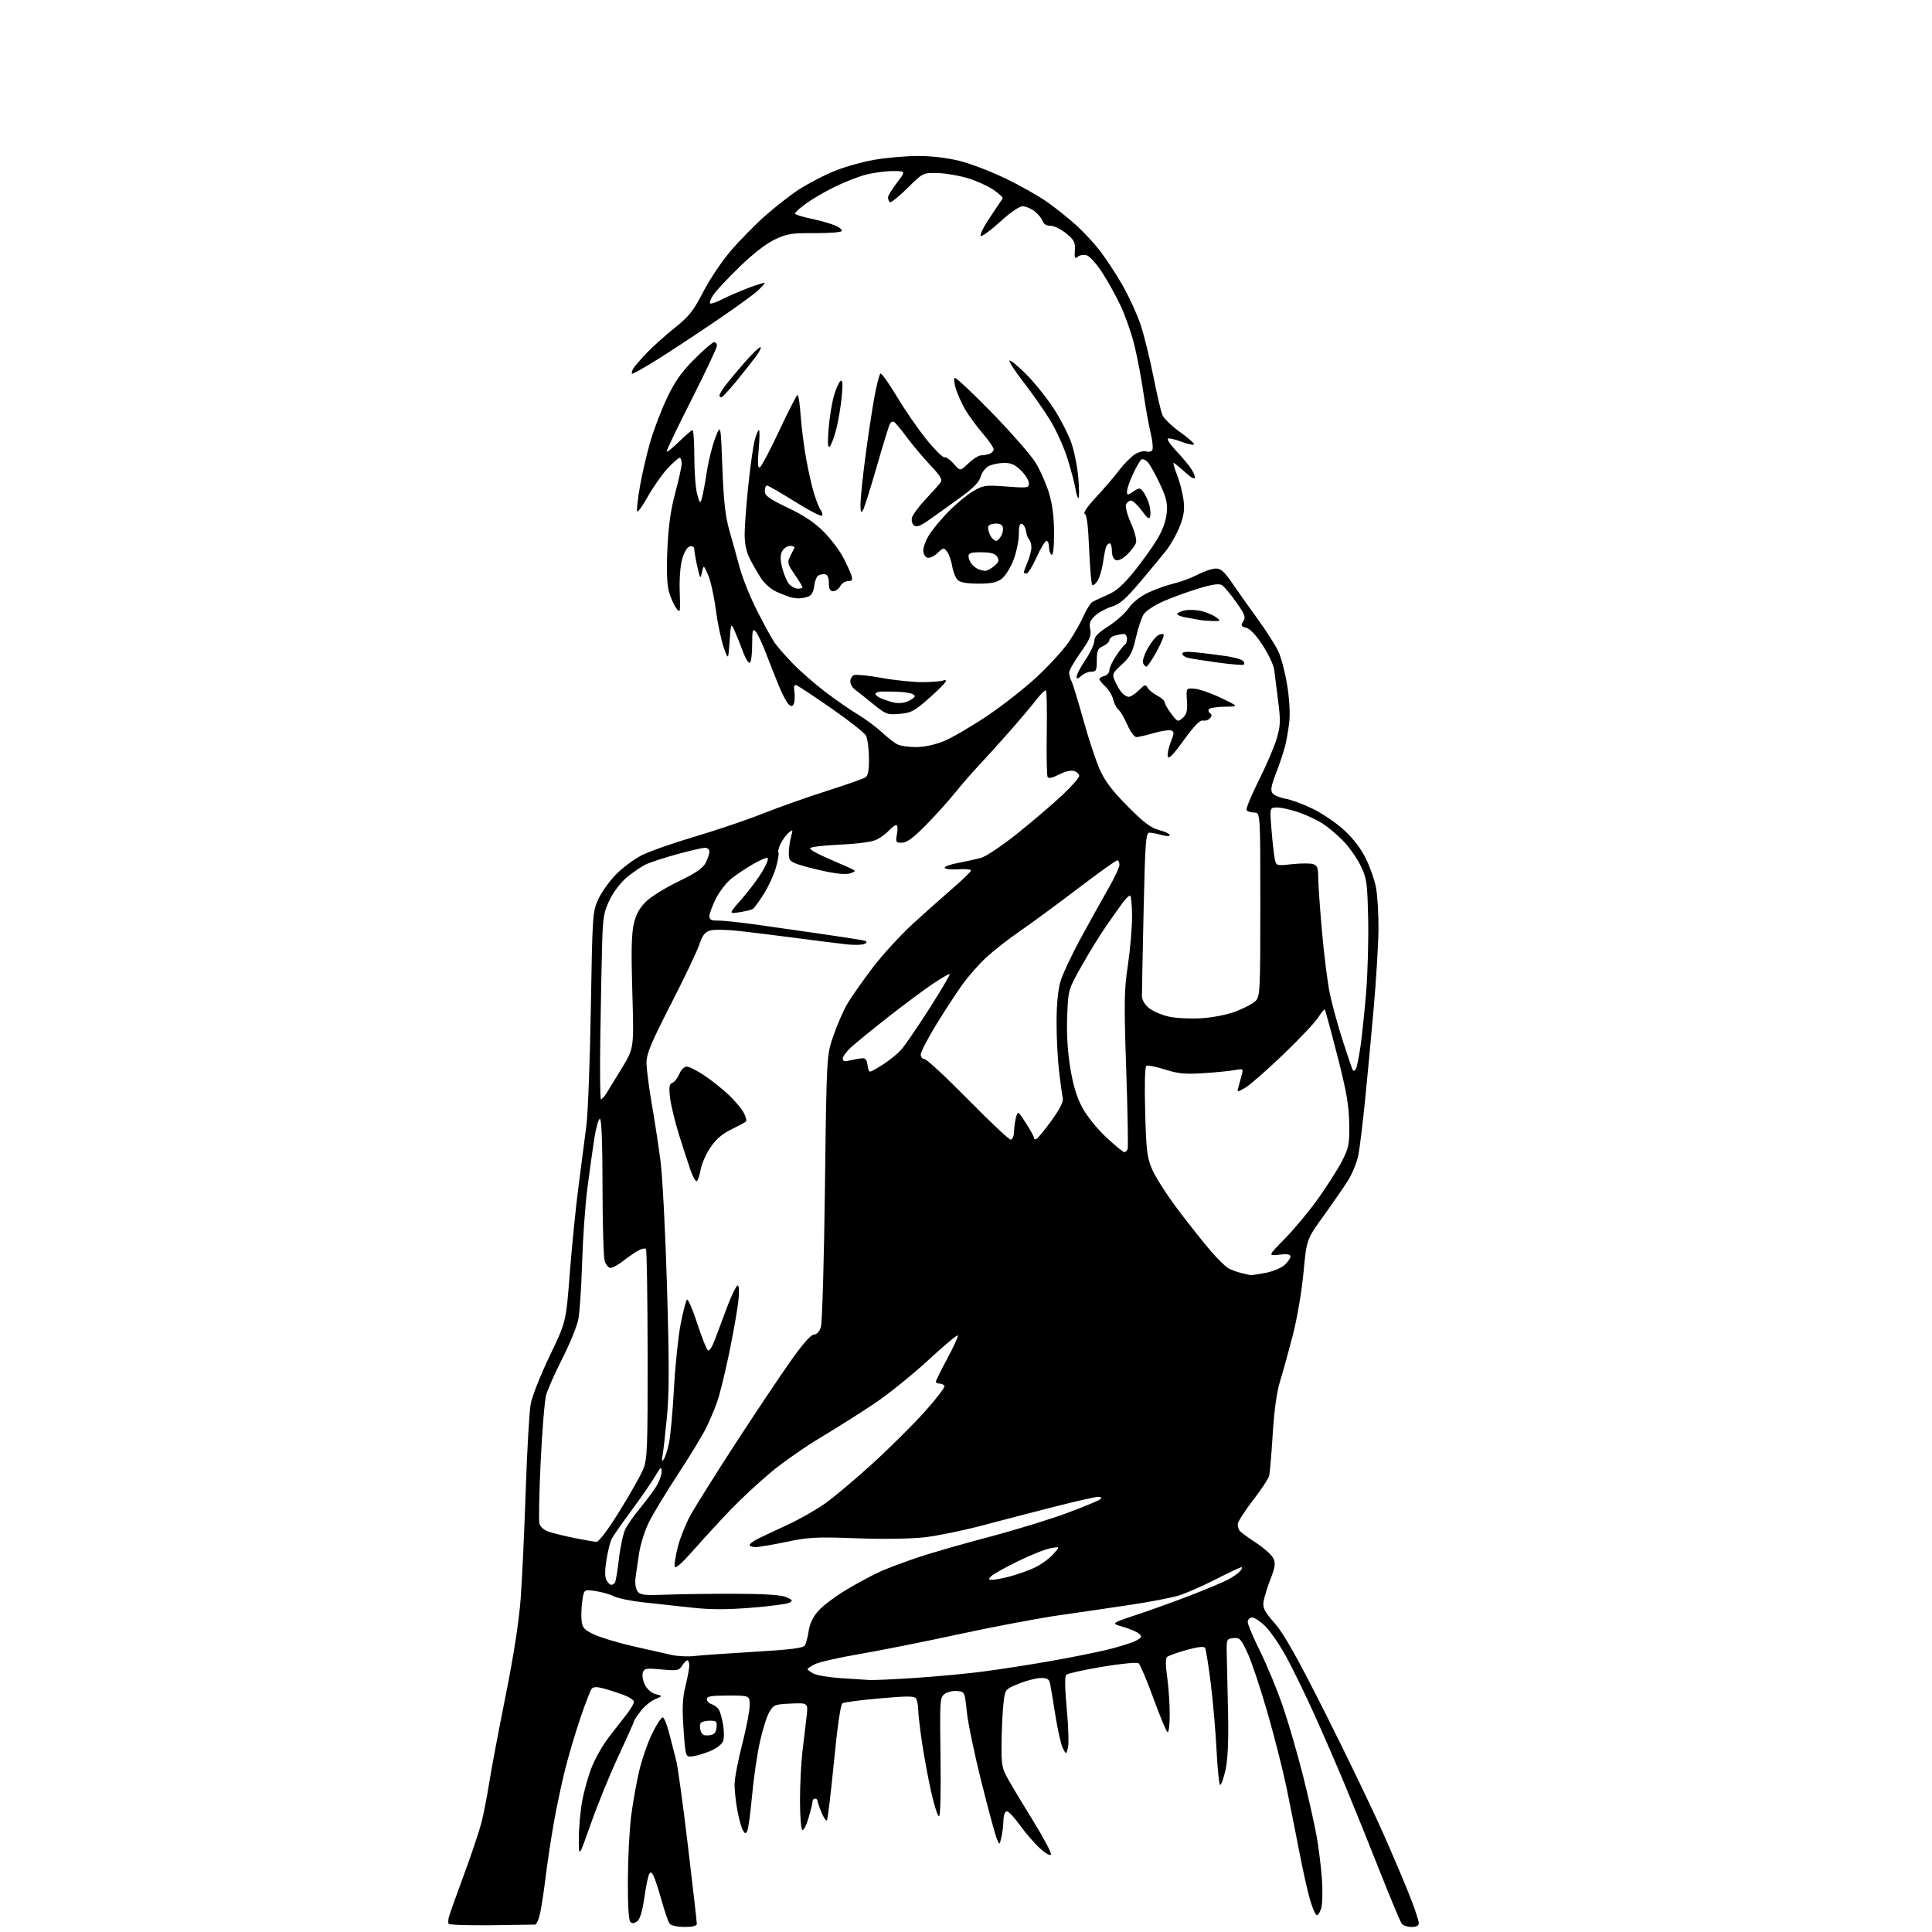 <?xml version="1.0" encoding="UTF-8" standalone="no"?>
<svg 
  version="1.1" 
  xmlns="http://www.w3.org/2000/svg" 
  xmlns:xlink="http://www.w3.org/1999/xlink" 
  xmlns:svg="http://www.w3.org/2000/svg"
  xmlns:rdf="http://www.w3.org/1999/02/22-rdf-syntax-ns#"
  xmlns:cc="http://creativecommons.org/ns#"
  xmlns:dc="http://purl.org/dc/elements/1.1/"
  viewBox="0 0 768 768"
  width="768"
  height="768"
>
<style>svg {background-color: white; }</style>"
<path stroke="none" fill="black" fill-rule="evenodd" d="M195.16,765.31C186.17,765.41 178.60,765.16 178.34,764.74C178.08,764.32 178.16,762.97 178.52,761.74C178.88,760.51 181.57,752.98 184.51,745.00C187.45,737.02 190.54,727.80 191.39,724.50C192.23,721.20 193.63,714.00 194.50,708.50C195.37,703.00 198.30,687.48 201.01,674.00C204.20,658.12 206.29,644.58 206.97,635.50C207.55,627.80 208.45,608.45 208.98,592.50C209.51,576.55 210.41,561.02 210.98,558.00C211.55,554.98 214.94,546.42 218.51,539.00C225.01,525.50 225.01,525.50 226.51,506.00C227.34,495.27 228.90,479.75 229.98,471.50C231.06,463.25 232.46,452.45 233.09,447.50C233.73,442.55 234.53,421.40 234.87,400.50C235.49,363.68 235.58,362.34 237.80,357.50C239.06,354.75 242.21,350.32 244.80,347.67C247.38,345.01 252.00,341.56 255.05,340.00C258.10,338.45 267.56,335.12 276.07,332.61C284.57,330.10 296.70,326.00 303.02,323.49C309.33,320.98 320.80,316.92 328.50,314.46C336.20,312.01 343.18,309.56 344.00,309.03C345.10,308.32 345.48,306.28 345.43,301.28C345.38,297.55 344.85,293.57 344.24,292.43C343.63,291.30 337.49,286.45 330.59,281.66C323.70,276.88 317.45,272.72 316.70,272.44C315.68,272.05 315.45,272.68 315.78,274.94C316.02,276.61 315.94,278.71 315.60,279.60C315.11,280.87 314.67,280.97 313.58,280.07C312.81,279.43 311.04,276.12 309.64,272.71C308.24,269.29 305.89,263.35 304.42,259.50C302.96,255.65 301.14,251.84 300.38,251.04C299.20,249.78 299.00,250.53 299.00,256.23C299.00,259.89 298.59,263.14 298.09,263.45C297.58,263.76 296.38,261.87 295.42,259.26C294.46,256.64 292.98,252.93 292.12,251.00C290.56,247.50 290.56,247.50 290.03,255.00C289.50,262.50 289.50,262.50 287.64,257.17C286.62,254.24 285.21,247.49 284.52,242.17C283.82,236.85 282.45,230.70 281.47,228.50C279.69,224.50 279.69,224.50 279.04,227.50C278.42,230.32 278.31,230.19 277.19,225.20C276.53,222.29 276.00,219.22 276.00,218.38C276.00,217.48 275.30,216.99 274.29,217.18C273.25,217.38 272.06,219.27 271.24,222.01C270.43,224.73 270.02,229.94 270.20,235.25C270.49,243.64 270.43,243.90 268.81,241.75C267.88,240.52 266.59,237.59 265.93,235.25C265.13,232.41 264.92,226.73 265.30,218.24C265.70,209.19 266.60,202.75 268.41,196.00C269.81,190.78 270.97,185.49 270.98,184.25C270.99,183.01 270.61,182.00 270.13,182.00C269.65,182.00 267.47,183.94 265.28,186.31C263.10,188.68 259.58,193.71 257.47,197.49C255.35,201.27 253.45,203.86 253.25,203.24C253.04,202.62 253.56,198.15 254.39,193.31C255.23,188.46 257.08,180.50 258.49,175.62C259.91,170.74 262.92,162.86 265.18,158.12C268.30,151.58 270.93,147.87 276.04,142.75C279.76,139.04 283.29,136.00 283.90,136.00C284.50,136.00 285.00,136.65 285.00,137.44C285.00,138.23 280.50,147.78 275.00,158.65C269.50,169.52 265.00,178.87 265.00,179.42C265.00,179.97 267.15,178.30 269.78,175.71C272.42,173.12 274.89,171.00 275.28,171.00C275.68,171.00 276.00,175.84 276.01,181.75C276.01,187.66 276.52,194.30 277.15,196.50C278.22,200.28 278.32,200.36 279.02,198.00C279.42,196.62 280.31,191.90 280.98,187.50C281.66,183.10 283.18,177.03 284.36,174.00C286.50,168.50 286.50,168.50 287.16,186.00C287.67,199.34 288.34,205.28 289.97,211.00C291.15,215.12 293.01,221.82 294.11,225.87C295.21,229.93 298.31,237.58 301.00,242.87C303.69,248.17 306.77,253.79 307.84,255.37C308.92,256.95 312.20,260.72 315.15,263.76C318.09,266.79 323.88,271.85 328.01,275.00C332.13,278.14 337.98,282.20 341.01,284.01C344.03,285.83 348.30,288.99 350.50,291.04C352.70,293.09 355.48,295.27 356.68,295.88C357.89,296.50 361.26,296.99 364.18,296.98C367.44,296.96 371.73,296.03 375.25,294.59C378.41,293.29 386.06,288.84 392.25,284.69C398.44,280.55 407.46,273.47 412.30,268.95C417.14,264.44 422.81,258.22 424.90,255.12C427.00,252.03 429.62,247.42 430.74,244.88C431.86,242.34 433.39,239.86 434.13,239.38C434.88,238.90 437.61,237.60 440.19,236.50C443.67,235.02 446.40,232.63 450.70,227.33C453.89,223.38 458.03,217.62 459.90,214.53C462.11,210.88 463.47,207.18 463.77,204.01C464.16,199.99 463.68,197.90 461.06,192.32C459.32,188.59 457.18,184.75 456.31,183.79C455.44,182.83 454.30,182.32 453.76,182.65C453.23,182.98 451.72,185.55 450.41,188.37C449.09,191.19 448.02,194.30 448.01,195.27C448.00,196.94 448.15,196.95 450.54,195.38C452.93,193.81 453.16,193.83 454.53,195.61C455.32,196.65 456.35,198.85 456.82,200.50C457.28,202.15 457.46,204.28 457.21,205.24C456.87,206.61 456.15,206.13 453.88,202.99C452.29,200.80 450.36,199.00 449.60,199.00C448.84,199.00 447.94,199.72 447.60,200.61C447.26,201.49 448.15,204.82 449.59,208.01C451.08,211.34 451.93,214.64 451.58,215.73C451.25,216.79 449.66,218.91 448.05,220.45C446.28,222.15 444.50,223.02 443.56,222.66C442.62,222.30 442.00,220.86 442.00,219.03C442.00,217.36 441.60,216.00 441.11,216.00C440.62,216.00 439.98,216.62 439.69,217.37C439.40,218.13 438.85,220.94 438.47,223.62C438.09,226.30 437.12,229.55 436.31,230.84C435.50,232.12 434.54,232.88 434.18,232.51C433.82,232.15 433.26,225.73 432.95,218.24C432.56,208.83 432.01,204.50 431.17,204.22C430.45,203.98 432.34,201.24 435.72,197.61C438.90,194.20 443.07,189.33 445.00,186.79C446.93,184.25 449.76,181.42 451.30,180.50C452.84,179.58 454.83,179.11 455.72,179.45C456.61,179.79 457.66,179.55 458.05,178.92C458.44,178.28 458.15,175.23 457.40,172.13C456.65,169.03 455.35,161.78 454.51,156.00C453.68,150.22 452.04,141.68 450.88,137.00C449.72,132.32 447.27,125.35 445.45,121.50C443.63,117.65 440.34,111.73 438.15,108.34C435.96,104.96 433.21,101.88 432.03,101.51C430.85,101.13 429.27,101.36 428.47,102.03C427.26,103.03 427.07,102.63 427.27,99.51C427.47,96.31 426.99,95.38 423.81,92.77C421.78,91.11 418.98,89.75 417.59,89.75C416.00,89.75 414.84,89.06 414.47,87.90C414.15,86.88 412.72,85.14 411.31,84.03C409.89,82.91 407.73,82.00 406.51,82.00C405.19,82.00 401.61,84.46 397.65,88.08C394.00,91.43 390.51,94.00 389.91,93.80C389.30,93.60 390.89,90.35 393.49,86.47C396.07,82.64 398.35,79.22 398.57,78.87C398.79,78.53 397.21,77.03 395.06,75.54C392.92,74.06 388.36,71.97 384.94,70.90C381.51,69.84 376.06,68.89 372.81,68.80C366.92,68.64 366.92,68.64 360.65,74.85C357.21,78.26 354.08,80.74 353.69,80.36C353.31,79.98 353.00,79.13 353.00,78.48C353.00,77.82 354.60,75.20 356.55,72.64C360.09,68.00 360.09,68.00 354.80,68.01C351.88,68.02 347.02,68.68 344.00,69.49C340.98,70.29 335.35,72.51 331.50,74.42C327.65,76.33 322.59,79.30 320.25,81.03C317.91,82.76 316.00,84.49 316.00,84.89C316.00,85.28 318.81,86.18 322.25,86.89C325.69,87.60 329.99,88.81 331.82,89.57C333.65,90.33 334.89,91.36 334.59,91.86C334.28,92.35 329.41,92.72 323.77,92.68C314.71,92.61 312.85,92.91 308.00,95.20C304.55,96.82 299.29,100.91 293.90,106.15C289.17,110.74 284.50,115.75 283.52,117.28C282.53,118.81 281.97,120.30 282.27,120.60C282.56,120.90 284.73,120.16 287.09,118.96C289.44,117.76 294.21,115.70 297.68,114.39C301.16,113.09 304.00,112.22 304.00,112.47C304.00,112.72 302.76,114.10 301.25,115.53C299.74,116.97 292.08,122.50 284.24,127.82C276.39,133.15 265.85,140.08 260.80,143.23C255.75,146.38 251.44,148.78 251.22,148.55C251.00,148.33 251.21,147.45 251.68,146.60C252.16,145.75 254.54,142.97 256.98,140.41C259.42,137.85 264.45,133.33 268.16,130.37C273.90,125.79 275.61,123.64 279.51,116.08C282.04,111.18 286.93,103.87 290.38,99.84C293.82,95.80 299.98,89.52 304.07,85.87C308.16,82.23 314.33,77.43 317.78,75.20C321.23,72.98 327.36,69.79 331.39,68.11C335.42,66.43 342.67,64.37 347.49,63.53C352.31,62.69 360.18,62.00 364.97,62.00C370.38,62.00 376.68,62.76 381.59,64.00C385.94,65.10 394.21,68.28 399.96,71.06C405.71,73.85 413.14,78.06 416.46,80.43C419.78,82.80 424.88,86.89 427.79,89.50C430.70,92.12 435.02,96.79 437.39,99.88C439.75,102.97 443.76,109.10 446.28,113.50C448.80,117.90 452.00,124.90 453.39,129.05C454.78,133.20 457.06,142.42 458.47,149.55C459.87,156.67 461.50,163.62 462.08,165.00C462.67,166.38 465.86,169.44 469.17,171.81C472.49,174.19 474.94,176.39 474.62,176.71C474.31,177.03 471.98,176.50 469.46,175.54C466.94,174.58 464.60,174.07 464.25,174.41C463.91,174.76 465.21,176.72 467.15,178.77C469.08,180.82 471.64,183.80 472.83,185.38C474.03,186.97 475.00,188.94 475.00,189.75C475.00,190.70 473.57,189.94 471.00,187.62C468.80,185.63 466.78,184.00 466.51,184.00C466.25,184.00 466.87,186.14 467.89,188.75C468.92,191.36 470.07,195.77 470.44,198.54C470.98,202.45 470.66,204.80 469.05,209.04C467.91,212.04 465.51,216.36 463.74,218.62C461.96,220.89 457.23,226.61 453.23,231.34C447.50,238.11 445.10,240.19 441.94,241.14C439.73,241.80 436.77,243.41 435.35,244.73C433.29,246.64 432.89,247.72 433.38,250.14C433.88,252.64 433.21,254.25 429.49,259.46C427.02,262.92 425.00,266.49 425.00,267.39C425.00,268.29 425.42,269.81 425.93,270.76C426.43,271.72 428.54,278.57 430.60,286.00C432.66,293.43 435.60,302.34 437.13,305.80C439.19,310.46 442.08,314.28 448.21,320.47C454.64,326.96 457.46,329.09 460.75,329.96C463.09,330.57 465.00,331.48 465.00,331.97C465.00,332.48 463.63,332.47 461.76,331.93C459.97,331.42 457.79,331.00 456.91,331.00C455.48,331.00 455.22,334.51 454.60,362.25C454.22,379.44 453.92,394.62 453.94,396.00C453.97,397.49 455.10,399.40 456.74,400.73C458.25,401.96 461.81,403.48 464.64,404.12C467.47,404.75 473.31,405.04 477.64,404.77C482.26,404.47 487.92,403.34 491.36,402.02C494.59,400.78 498.08,398.92 499.11,397.89C500.89,396.11 501.00,393.93 501.00,359.50C501.00,323.00 501.00,323.00 498.56,323.00C497.22,323.00 495.85,322.57 495.53,322.05C495.20,321.52 497.39,316.20 500.39,310.22C503.39,304.24 506.61,296.72 507.54,293.50C509.02,288.42 509.09,286.48 508.07,278.58C507.43,273.59 506.73,268.04 506.52,266.25C506.30,264.46 504.26,260.11 501.98,256.58C499.35,252.51 496.95,249.95 495.42,249.57C493.31,249.04 493.16,248.72 494.22,247.01C495.28,245.33 494.89,244.27 491.40,239.35C489.18,236.20 486.64,233.17 485.75,232.62C484.59,231.88 481.97,232.27 476.32,233.98C472.02,235.29 465.73,237.59 462.34,239.08C458.95,240.57 455.50,242.85 454.66,244.15C453.82,245.44 452.41,249.65 451.53,253.50C450.18,259.39 449.30,261.08 445.94,264.15C442.19,267.60 442.03,267.98 443.17,270.65C443.84,272.22 445.04,274.29 445.85,275.25C446.65,276.21 447.94,277.00 448.70,277.00C449.47,277.00 451.26,275.83 452.70,274.39C454.97,272.12 455.42,271.99 456.20,273.39C456.70,274.28 458.43,275.69 460.05,276.53C461.67,277.36 463.00,278.56 463.00,279.18C463.00,279.80 464.17,281.85 465.60,283.72C468.12,287.03 468.26,287.08 470.18,285.34C471.75,283.92 472.08,282.53 471.83,278.53C471.50,273.50 471.50,273.50 474.91,273.78C476.79,273.93 481.52,275.58 485.41,277.45C492.50,280.85 492.50,280.85 486.81,280.92C483.68,280.97 480.86,281.42 480.54,281.93C480.23,282.44 480.45,283.16 481.03,283.52C481.78,283.98 481.78,284.56 481.01,285.49C480.41,286.21 479.16,286.63 478.21,286.42C477.02,286.17 474.70,288.54 470.54,294.28C466.25,300.20 464.47,301.99 464.20,300.69C464.00,299.70 464.55,297.09 465.42,294.91C466.79,291.48 466.81,290.87 465.56,290.38C464.76,290.08 461.65,290.54 458.65,291.41C455.65,292.29 452.53,293.00 451.72,293.00C450.91,293.00 449.31,290.82 448.16,288.15C447.02,285.49 445.41,282.76 444.60,282.09C443.79,281.41 442.85,279.60 442.51,278.06C442.17,276.51 440.79,274.22 439.45,272.95C438.10,271.69 437.00,270.33 437.00,269.94C437.00,269.55 437.90,269.00 439.00,268.71C440.10,268.42 441.00,267.38 441.00,266.40C441.00,265.41 442.24,262.78 443.75,260.55C445.26,258.32 446.84,256.35 447.25,256.17C447.66,255.98 448.00,254.97 448.00,253.92C448.00,252.86 447.44,252.01 446.75,252.01C446.06,252.02 444.49,252.30 443.25,252.63C442.01,252.96 441.00,253.78 441.00,254.46C441.00,255.13 439.88,256.19 438.50,256.82C436.37,257.79 436.00,258.63 436.00,262.48C436.00,266.45 435.74,267.00 433.83,267.00C432.63,267.00 430.83,267.74 429.83,268.65C428.36,269.98 428.00,270.03 428.00,268.89C428.00,268.11 429.57,265.13 431.50,262.28C433.43,259.42 435.00,256.05 435.01,254.79C435.01,253.11 436.47,251.57 440.52,249.00C443.56,247.07 447.21,243.82 448.65,241.76C450.25,239.47 453.25,237.08 456.43,235.58C459.28,234.23 463.83,232.61 466.55,231.97C469.27,231.34 473.59,229.74 476.14,228.41C478.68,227.08 481.92,226.00 483.33,226.00C485.31,226.00 486.73,227.26 489.69,231.60C491.79,234.69 496.33,241.10 499.78,245.85C503.24,250.61 506.99,256.46 508.13,258.86C509.26,261.26 510.86,267.34 511.67,272.36C512.56,277.82 512.89,283.72 512.51,287.00C512.16,290.02 511.42,294.30 510.87,296.50C510.33,298.70 508.72,303.52 507.29,307.22C505.24,312.57 504.95,314.24 505.91,315.39C506.57,316.19 508.86,317.14 511.00,317.50C513.13,317.86 517.95,319.62 521.69,321.42C525.44,323.22 531.08,327.04 534.23,329.92C537.92,333.30 541.02,337.34 542.97,341.33C544.63,344.72 546.44,349.92 546.99,352.89C547.55,355.85 547.99,363.05 547.97,368.89C547.95,374.72 547.09,389.18 546.04,401.00C545.00,412.82 543.44,429.48 542.57,438.00C541.71,446.52 540.56,455.92 540.03,458.87C539.49,461.83 537.59,466.54 535.79,469.37C533.99,472.19 529.57,478.59 525.96,483.59C519.40,492.69 519.40,492.69 518.16,505.87C517.46,513.36 515.62,524.13 513.91,530.78C512.24,537.23 509.97,545.42 508.86,549.00C507.54,553.24 506.52,560.55 505.93,570.00C505.43,577.98 504.80,585.44 504.53,586.59C504.26,587.74 501.33,592.19 498.02,596.47C494.71,600.76 492.01,604.99 492.02,605.88C492.02,606.77 492.36,607.95 492.77,608.50C493.17,609.05 496.10,611.21 499.29,613.29C502.47,615.37 505.58,618.17 506.19,619.51C507.09,621.49 506.87,623.05 505.04,627.73C503.80,630.90 502.56,634.89 502.30,636.59C501.89,639.19 502.59,640.56 506.76,645.32C510.43,649.52 515.59,658.71 526.94,681.23C535.32,697.88 545.56,719.15 549.71,728.50C553.85,737.85 558.76,749.42 560.62,754.21C562.48,759.00 564.00,763.62 564.00,764.46C564.00,765.49 563.04,766.00 561.12,766.00C559.54,766.00 557.80,765.44 557.25,764.75C556.70,764.06 552.79,754.73 548.55,744.00C544.32,733.27 538.14,717.98 534.82,710.00C531.50,702.02 525.94,689.20 522.46,681.50C518.98,673.80 514.06,663.67 511.52,659.00C508.99,654.33 505.27,648.81 503.26,646.75C501.24,644.69 498.79,643.00 497.80,643.00C496.75,643.00 496.00,643.74 495.99,644.75C495.99,645.71 498.22,651.00 500.95,656.50C503.68,662.00 507.76,671.90 510.02,678.50C512.27,685.10 515.86,697.48 518.00,706.00C520.14,714.52 522.57,725.33 523.39,730.00C524.22,734.67 525.17,742.33 525.49,747.00C525.82,751.67 525.69,756.85 525.22,758.50C524.74,760.15 523.94,761.41 523.43,761.30C522.92,761.19 521.74,758.53 520.81,755.39C519.87,752.25 517.93,743.57 516.49,736.09C515.05,728.62 512.76,717.10 511.39,710.50C510.03,703.90 506.66,690.62 503.90,681.00C501.14,671.38 497.57,660.66 495.96,657.18C493.30,651.43 492.79,650.89 490.27,651.18C487.52,651.50 487.50,651.54 487.68,658.50C487.78,662.35 488.00,672.70 488.18,681.50C488.40,692.53 488.07,699.43 487.12,703.73C486.36,707.15 485.40,709.75 485.00,709.50C484.59,709.25 483.96,703.07 483.60,695.77C483.24,688.47 482.21,676.56 481.31,669.29C480.40,662.03 479.38,655.62 479.03,655.05C478.61,654.37 476.09,654.66 471.61,655.90C467.87,656.93 464.40,658.20 463.89,658.71C463.31,659.29 463.34,662.30 463.96,666.57C464.51,670.38 464.97,677.01 464.98,681.31C464.99,685.69 464.60,688.87 464.10,688.56C463.60,688.26 461.07,682.16 458.47,675.02C455.87,667.87 453.23,661.65 452.62,661.18C451.99,660.70 445.70,661.31 438.15,662.57C430.80,663.80 424.36,665.24 423.84,665.76C423.22,666.38 423.30,671.27 424.06,679.31C424.71,686.23 424.92,693.16 424.54,694.70C423.83,697.50 423.83,697.50 422.52,695.00C421.79,693.62 420.46,687.77 419.55,682.00C418.64,676.23 417.68,670.49 417.43,669.25C417.06,667.47 416.29,667.01 413.73,667.03C411.95,667.05 408.02,668.06 405.00,669.29C399.50,671.51 399.50,671.51 398.86,677.50C398.51,680.80 398.18,687.77 398.13,693.00C398.04,701.67 398.28,702.93 400.87,707.50C402.42,710.25 406.96,717.78 410.94,724.24C414.92,730.70 417.99,736.52 417.78,737.16C417.55,737.86 415.78,736.89 413.44,734.78C411.27,732.82 407.70,728.70 405.50,725.63C403.30,722.56 400.94,720.03 400.25,720.02C399.49,720.01 398.95,721.47 398.88,723.75C398.82,725.81 398.44,728.85 398.04,730.50C397.32,733.50 397.32,733.50 396.18,730.74C395.55,729.22 392.82,719.09 390.10,708.24C387.38,697.38 384.78,684.90 384.33,680.50C383.51,672.55 383.48,672.50 380.50,672.21C378.85,672.04 376.61,672.56 375.52,673.36C373.63,674.74 373.56,675.85 373.87,698.40C374.07,712.67 373.82,722.00 373.26,722.00C372.74,722.00 371.34,717.61 370.14,712.25C368.94,706.89 367.30,698.00 366.49,692.50C365.68,687.00 365.00,681.15 364.99,679.50C364.98,677.85 364.60,675.92 364.15,675.21C363.49,674.16 360.76,674.15 349.71,675.13C342.21,675.79 335.54,676.66 334.89,677.07C334.15,677.53 332.88,686.25 331.50,700.42C330.28,712.86 329.03,723.31 328.70,723.63C328.38,723.95 327.42,722.54 326.56,720.49C325.70,718.43 325.00,716.36 325.00,715.88C325.00,715.40 324.55,715.00 324.00,715.00C323.45,715.00 323.00,715.49 323.00,716.10C323.00,716.70 322.29,719.63 321.43,722.61C320.56,725.59 319.43,727.77 318.93,727.45C318.42,727.14 318.00,721.85 318.01,715.69C318.01,709.54 318.44,700.90 318.95,696.50C319.47,692.10 320.20,685.89 320.59,682.70C321.29,676.90 321.29,676.90 314.45,677.20C307.97,677.48 307.51,677.67 305.79,680.62C304.79,682.34 303.08,687.79 302.00,692.75C300.92,697.70 299.53,707.32 298.92,714.13C298.30,720.93 297.45,727.13 297.02,727.91C296.39,729.05 296.05,728.95 295.22,727.41C294.65,726.35 293.70,722.82 293.10,719.56C292.49,716.30 292.00,711.72 292.00,709.38C292.00,707.05 293.35,699.90 295.00,693.50C296.65,687.10 298.00,680.10 298.00,677.93C298.00,674.00 298.00,674.00 289.50,674.00C282.79,674.00 281.00,674.30 281.00,675.43C281.00,676.22 281.90,677.15 283.00,677.50C284.10,677.85 285.40,678.89 285.88,679.82C286.37,680.74 287.08,683.39 287.46,685.71C287.85,688.02 287.86,690.87 287.49,692.03C287.10,693.25 285.00,694.93 282.53,695.99C280.17,697.00 276.95,697.98 275.37,698.16C272.50,698.50 272.50,698.50 271.73,687.50C271.13,678.96 271.30,675.11 272.48,670.29C273.32,666.88 274.00,663.17 274.00,662.04C274.00,660.92 273.66,660.00 273.24,660.00C272.82,660.00 271.88,660.96 271.15,662.13C269.93,664.09 269.24,664.22 262.97,663.63C256.77,663.06 256.08,663.18 255.52,664.95C255.18,666.02 255.58,668.22 256.41,669.83C257.31,671.56 259.08,673.05 260.72,673.47C263.50,674.17 263.50,674.17 260.38,675.48C258.66,676.20 256.08,678.35 254.63,680.24C253.18,682.14 252.00,683.95 252.00,684.28C252.00,684.60 249.21,690.86 245.79,698.18C242.38,705.51 237.45,717.58 234.85,725.00C230.11,738.50 230.11,738.50 230.09,731.00C230.08,726.88 230.68,720.12 231.42,716.00C232.16,711.88 233.94,705.62 235.37,702.11C236.80,698.59 239.89,693.27 242.24,690.28C244.58,687.29 247.74,683.24 249.25,681.27C250.76,679.31 252.00,677.16 252.00,676.49C252.00,675.82 250.09,674.57 247.75,673.70C245.41,672.84 241.83,671.69 239.80,671.16C237.15,670.46 235.83,670.52 235.18,671.34C234.67,671.98 232.65,677.23 230.69,683.00C228.72,688.77 225.99,698.00 224.61,703.50C223.23,709.00 221.19,718.67 220.08,725.00C218.97,731.33 217.58,740.55 216.98,745.50C216.38,750.45 215.43,756.86 214.87,759.75C214.32,762.64 213.33,765.03 212.68,765.06C212.03,765.09 204.14,765.20 195.16,765.31zM272.12,766.00C269.43,766.00 266.79,765.44 266.23,764.75C265.67,764.06 264.22,759.90 263.00,755.50C261.78,751.10 260.32,746.64 259.77,745.59C258.95,744.05 258.61,743.95 258.01,745.09C257.60,745.87 256.74,750.10 256.11,754.50C255.35,759.79 254.40,762.92 253.29,763.75C252.11,764.64 251.29,764.69 250.55,763.95C249.90,763.29 249.53,756.97 249.59,747.20C249.63,738.56 250.21,727.23 250.88,722.00C251.54,716.77 252.98,708.67 254.08,704.00C255.18,699.33 257.52,692.58 259.29,689.00C261.05,685.42 262.94,682.59 263.48,682.69C264.02,682.80 265.18,685.73 266.07,689.19C266.96,692.66 268.20,697.52 268.84,700.00C269.47,702.48 271.56,717.77 273.49,734.00C275.42,750.23 277.00,764.06 277.00,764.75C277.00,765.58 275.36,766.00 272.12,766.00zM281.84,689.81C283.90,689.57 284.57,688.89 284.82,686.75C285.10,684.29 284.82,684.00 282.13,684.00C280.47,684.00 278.84,684.45 278.49,685.01C278.15,685.56 278.16,686.94 278.52,688.07C279.00,689.58 279.87,690.04 281.84,689.81zM345.67,667.83C347.41,667.92 355.74,667.54 364.17,666.97C372.60,666.41 384.68,665.27 391.00,664.44C397.32,663.61 409.02,661.80 417.00,660.41C424.98,659.02 435.32,656.95 440.00,655.82C444.68,654.69 449.79,653.10 451.37,652.29C453.80,651.05 454.03,650.61 452.87,649.49C452.12,648.76 449.26,647.52 446.53,646.73C441.57,645.31 441.57,645.31 451.53,642.00C457.01,640.19 466.57,636.74 472.78,634.36C478.98,631.97 485.76,629.14 487.84,628.08C489.93,627.02 492.22,625.44 492.94,624.57C493.66,623.71 493.90,623.00 493.47,623.00C493.04,623.00 488.37,625.20 483.10,627.89C477.82,630.59 471.16,633.48 468.31,634.32C465.45,635.17 457.12,636.77 449.81,637.87C442.49,638.98 429.75,640.85 421.50,642.02C413.25,643.19 395.25,646.58 381.50,649.56C367.75,652.54 349.82,656.12 341.66,657.51C333.49,658.90 325.51,660.72 323.91,661.55C322.31,662.37 321.00,663.25 321.00,663.49C321.00,663.73 322.01,664.51 323.25,665.21C324.49,665.92 329.32,666.76 334.00,667.08C338.68,667.40 343.93,667.73 345.67,667.83zM276.00,658.29C278.48,658.00 289.18,657.24 299.79,656.62C314.33,655.76 319.30,655.13 319.95,654.07C320.43,653.30 321.12,650.68 321.48,648.26C321.93,645.28 323.22,642.65 325.47,640.17C327.29,638.15 332.40,634.35 336.81,631.73C341.22,629.11 347.25,625.89 350.21,624.58C353.17,623.28 359.83,620.79 365.00,619.05C370.18,617.32 382.81,613.69 393.08,610.98C403.36,608.27 417.33,603.99 424.13,601.46C430.93,598.93 436.93,596.45 437.45,595.93C438.04,595.35 437.67,595.01 436.45,595.02C435.38,595.03 427.52,596.81 419.00,598.99C410.48,601.16 397.53,604.52 390.23,606.46C382.93,608.40 372.81,610.47 367.73,611.07C362.08,611.73 351.52,611.89 340.50,611.49C324.49,610.90 321.40,611.06 312.59,612.92C307.14,614.06 301.63,615.00 300.34,615.00C299.05,615.00 298.00,614.62 298.00,614.16C298.00,613.69 299.46,612.59 301.25,611.70C303.04,610.81 308.32,608.32 313.00,606.16C317.68,604.01 324.40,600.20 327.94,597.69C331.48,595.19 339.98,588.04 346.81,581.82C353.65,575.59 363.01,566.29 367.62,561.15C372.23,556.01 375.75,551.40 375.44,550.90C375.13,550.41 374.23,550.00 373.44,550.00C372.65,550.00 372.01,549.66 372.02,549.25C372.03,548.84 374.06,544.72 376.55,540.09C379.03,535.47 380.94,531.31 380.78,530.86C380.63,530.40 375.35,534.80 369.05,540.63C362.75,546.46 353.07,554.25 347.55,557.95C342.02,561.66 332.37,567.75 326.10,571.50C319.84,575.24 310.84,581.56 306.10,585.54C301.37,589.52 294.32,596.09 290.43,600.14C286.55,604.19 280.02,611.29 275.93,615.91C270.90,621.60 268.40,623.80 268.18,622.70C268.01,621.80 268.58,618.28 269.46,614.87C270.33,611.45 272.53,605.93 274.34,602.58C276.15,599.24 284.07,586.60 291.92,574.50C299.78,562.40 309.70,547.55 313.96,541.51C318.97,534.39 322.35,530.51 323.53,530.51C324.67,530.50 325.71,529.38 326.32,527.50C326.85,525.85 327.57,500.93 327.93,472.00C328.58,419.50 328.58,419.50 331.33,411.61C332.84,407.27 335.29,401.65 336.77,399.11C338.25,396.57 342.70,390.23 346.65,385.00C350.61,379.77 357.81,371.86 362.67,367.41C367.53,362.97 374.76,356.52 378.75,353.08C382.74,349.64 386.00,346.46 386.00,346.01C386.00,345.57 383.76,345.36 381.02,345.55C378.29,345.73 375.80,345.49 375.51,345.02C375.21,344.54 377.57,343.65 380.74,343.05C383.91,342.45 388.08,341.53 390.00,341.01C391.93,340.49 398.44,336.11 404.48,331.28C410.51,326.45 418.50,319.63 422.22,316.13C425.95,312.62 429.00,309.17 429.00,308.45C429.00,307.72 428.08,306.84 426.96,306.49C425.73,306.10 423.36,306.65 421.00,307.88C418.60,309.13 416.83,309.54 416.46,308.94C416.12,308.39 415.96,300.53 416.10,291.48C416.24,282.43 416.10,274.77 415.80,274.46C415.49,274.16 413.74,275.84 411.92,278.20C410.09,280.57 405.42,286.10 401.55,290.50C397.68,294.90 392.19,300.98 389.35,304.00C386.51,307.02 382.01,312.20 379.35,315.50C376.68,318.80 371.49,324.54 367.81,328.25C362.96,333.15 360.41,335.00 358.52,335.00C356.08,335.00 355.95,334.77 356.57,331.50C356.94,329.48 356.82,328.00 356.27,328.00C355.74,328.00 354.45,328.95 353.41,330.10C352.36,331.26 350.20,332.88 348.61,333.70C346.75,334.66 341.46,335.40 333.85,335.75C327.33,336.05 322.00,336.70 322.00,337.20C322.00,337.70 324.59,339.24 327.75,340.62C330.91,342.00 335.07,343.82 337.00,344.68C340.40,346.20 340.44,346.26 338.18,347.11C336.69,347.68 333.23,347.45 328.51,346.47C324.47,345.64 319.44,344.35 317.34,343.62C313.88,342.41 313.51,341.94 313.57,338.89C313.61,337.03 314.02,334.15 314.48,332.50C315.27,329.73 315.20,329.61 313.60,330.93C312.65,331.71 311.20,333.64 310.39,335.21C309.58,336.78 309.15,338.44 309.44,338.91C309.73,339.37 309.25,342.15 308.38,345.08C307.51,348.01 305.31,352.74 303.48,355.59C301.66,358.45 299.75,361.04 299.24,361.35C298.73,361.67 296.35,362.24 293.96,362.62C289.60,363.32 289.60,363.32 294.95,357.25C297.88,353.91 301.61,348.89 303.23,346.09C305.05,342.94 305.69,341.00 304.92,341.00C304.24,341.00 301.61,342.19 299.09,343.65C296.56,345.12 292.85,347.60 290.83,349.18C288.81,350.75 286.00,354.37 284.58,357.22C283.16,360.06 282.00,363.20 282.00,364.20C282.00,365.58 282.76,365.99 285.25,365.94C287.04,365.91 293.23,366.53 299.00,367.32C304.77,368.12 316.02,369.72 324.00,370.88C331.98,372.04 340.04,373.26 341.93,373.58C344.51,374.01 345.01,374.39 343.93,375.09C343.14,375.60 340.02,375.75 337.00,375.44C333.98,375.12 324.98,374.00 317.00,372.95C309.02,371.90 298.61,370.60 293.86,370.08C289.11,369.55 283.97,369.45 282.44,369.86C280.24,370.45 279.30,371.63 277.96,375.55C277.03,378.27 271.94,388.95 266.64,399.28C258.82,414.51 257.00,418.89 257.00,422.40C257.00,424.79 257.92,432.03 259.04,438.49C260.16,444.96 261.74,455.22 262.54,461.30C263.34,467.38 264.52,490.03 265.15,511.64C266.04,541.83 266.04,553.78 265.12,563.22C264.47,569.97 263.69,576.85 263.39,578.50C262.97,580.78 263.09,581.14 263.90,580.00C264.47,579.17 265.41,576.25 265.97,573.50C266.53,570.75 267.41,561.04 267.91,551.93C268.41,542.82 269.60,531.34 270.55,526.43C271.50,521.52 272.63,517.11 273.05,516.64C273.48,516.16 275.33,520.44 277.18,526.14C279.02,531.84 280.97,536.66 281.51,536.85C282.06,537.05 283.29,535.02 284.26,532.35C285.24,529.68 287.44,523.79 289.16,519.25C290.88,514.71 292.72,511.00 293.24,511.00C293.82,511.00 293.92,513.46 293.50,517.25C293.12,520.69 291.51,529.82 289.93,537.53C288.34,545.25 286.19,554.04 285.15,557.06C284.11,560.08 282.02,565.01 280.49,568.02C278.97,571.04 273.97,579.22 269.39,586.21C264.81,593.20 259.73,601.58 258.09,604.83C256.45,608.08 254.66,613.61 254.11,617.12C253.56,620.63 252.90,625.15 252.63,627.16C252.35,629.29 252.69,631.56 253.42,632.56C254.52,634.06 256.09,634.24 265.09,633.90C270.82,633.68 283.15,633.52 292.50,633.55C303.94,633.58 310.48,634.01 312.50,634.87C315.09,635.97 315.27,636.27 313.81,637.09C312.88,637.61 306.00,638.52 298.52,639.11C288.57,639.89 282.20,639.87 274.72,639.03C269.10,638.40 260.54,637.47 255.71,636.95C250.87,636.43 245.69,635.37 244.19,634.60C242.70,633.83 239.38,632.88 236.81,632.49C232.15,631.80 232.15,631.80 231.50,636.17C231.14,638.58 230.99,642.12 231.17,644.03C231.46,647.03 232.11,647.79 236.00,649.66C238.47,650.86 245.45,652.97 251.50,654.37C257.55,655.76 264.52,657.34 267.00,657.87C269.48,658.40 273.52,658.59 276.00,658.29zM242.98,630.00C243.47,630.00 244.15,629.56 244.48,629.03C244.81,628.49 245.52,624.18 246.06,619.44C246.60,614.70 247.78,609.40 248.67,607.66C249.57,605.92 251.99,602.48 254.05,600.00C256.11,597.52 258.97,593.75 260.40,591.61C261.83,589.47 263.00,586.55 262.99,585.11C262.98,582.76 262.71,582.95 260.31,587.00C258.84,589.48 254.64,595.55 250.98,600.50C247.32,605.45 243.82,610.44 243.21,611.60C242.59,612.75 241.64,616.52 241.08,619.98C240.41,624.17 240.40,626.88 241.07,628.13C241.62,629.16 242.48,630.00 242.98,630.00zM394.54,627.99C395.62,627.98 398.75,627.38 401.51,626.64C404.26,625.91 408.53,624.40 411.01,623.29C413.48,622.17 416.85,619.79 418.50,618.00C421.50,614.74 421.50,614.74 417.66,615.44C415.54,615.82 409.69,618.14 404.66,620.61C399.62,623.07 394.84,625.75 394.04,626.55C392.75,627.82 392.81,628.00 394.54,627.99zM237.06,612.91C238.03,612.96 241.56,608.29 246.30,600.66C250.53,593.87 254.77,586.33 255.74,583.91C257.32,579.94 257.49,575.38 257.44,538.27C257.41,515.60 257.11,496.78 256.78,496.44C256.44,496.11 255.12,496.39 253.84,497.06C252.55,497.74 249.86,499.57 247.86,501.14C245.85,502.72 243.54,504.00 242.71,504.00C241.89,504.00 240.83,502.76 240.37,501.25C239.90,499.74 239.52,486.47 239.51,471.76C239.50,454.83 239.13,444.92 238.50,444.76C237.96,444.62 236.95,448.10 236.26,452.50C235.58,456.90 234.32,465.90 233.47,472.50C232.63,479.10 231.69,492.38 231.40,502.00C231.10,511.62 230.43,521.72 229.90,524.43C229.38,527.14 226.53,534.11 223.59,539.93C220.64,545.74 217.72,552.30 217.11,554.50C216.50,556.70 215.52,568.58 214.93,580.91C214.34,593.23 214.12,604.33 214.43,605.58C214.79,607.03 216.23,608.25 218.40,608.97C220.27,609.58 224.88,610.70 228.65,611.45C232.42,612.20 236.20,612.85 237.06,612.91zM497.11,506.90C497.45,506.95 500.13,506.54 503.06,505.99C506.00,505.43 509.43,504.00 510.70,502.81C511.96,501.62 513.00,500.11 513.00,499.45C513.00,498.61 511.62,498.40 508.50,498.75C504.01,499.26 504.01,499.26 510.81,492.33C514.55,488.52 520.48,481.38 523.99,476.45C527.50,471.53 531.74,464.86 533.42,461.63C536.20,456.25 536.45,454.98 536.33,446.63C536.22,439.35 535.27,433.88 531.60,419.59C529.08,409.74 526.83,401.50 526.62,401.29C526.40,401.07 525.27,402.45 524.09,404.35C522.91,406.26 516.63,412.92 510.13,419.16C503.63,425.40 496.82,431.35 495.00,432.40C491.69,434.30 491.69,434.30 492.35,431.90C492.72,430.58 493.30,428.43 493.65,427.12C494.25,424.87 494.09,424.77 490.89,425.37C489.03,425.73 483.45,426.28 478.50,426.60C471.09,427.07 468.36,426.82 463.07,425.14C459.54,424.02 456.22,423.37 455.69,423.69C455.12,424.05 454.93,431.24 455.22,441.89C455.64,457.58 455.95,460.10 458.06,465.00C459.37,468.02 464.00,475.23 468.37,481.00C472.73,486.77 478.54,494.10 481.28,497.28C484.02,500.46 487.21,503.58 488.38,504.21C489.54,504.83 491.85,505.67 493.50,506.07C495.15,506.47 496.78,506.84 497.11,506.90zM277.01,469.50C276.56,469.77 275.44,467.86 274.52,465.25C273.61,462.64 271.54,456.27 269.92,451.10C268.30,445.93 266.70,439.30 266.36,436.37C265.85,432.09 266.03,430.92 267.27,430.45C268.12,430.12 269.36,428.54 270.03,426.93C270.72,425.25 272.00,424.00 273.01,424.00C273.98,424.00 277.19,425.63 280.14,427.62C283.09,429.62 287.45,433.10 289.83,435.37C292.21,437.64 294.83,440.78 295.65,442.34C296.48,443.91 296.87,445.46 296.53,445.80C296.19,446.14 293.57,447.56 290.71,448.96C287.04,450.75 284.57,452.89 282.34,456.23C280.61,458.82 278.88,462.76 278.51,464.97C278.13,467.18 277.46,469.22 277.01,469.50zM446.93,458.00C447.40,458.00 448.00,457.44 448.25,456.75C448.51,456.06 448.26,441.89 447.69,425.25C446.79,398.55 446.86,393.68 448.34,383.75C449.27,377.56 450.02,368.79 450.01,364.25C450.01,359.71 449.63,356.00 449.19,356.00C448.74,356.00 447.47,357.24 446.35,358.75C445.24,360.26 442.30,364.43 439.81,368.00C437.32,371.57 432.89,378.76 429.96,383.96C424.63,393.43 424.63,393.43 424.22,403.96C423.96,410.81 424.38,417.97 425.43,424.41C426.56,431.32 428.00,436.11 430.18,440.19C431.98,443.57 436.02,448.60 439.69,452.03C443.20,455.31 446.46,458.00 446.93,458.00zM401.75,453.00C402.47,453.00 403.04,451.63 403.10,449.75C403.15,447.96 403.53,445.38 403.92,444.00C404.62,441.58 404.76,441.67 407.82,446.45C409.57,449.17 411.00,451.79 411.00,452.28C411.00,452.77 411.42,453.02 411.92,452.83C412.43,452.65 415.12,449.38 417.90,445.56C421.27,440.93 422.79,437.94 422.48,436.56C422.23,435.43 421.56,430.69 421.01,426.03C420.45,421.37 420.00,412.56 420.00,406.46C420.00,399.36 420.56,393.49 421.55,390.16C422.40,387.30 425.96,379.68 429.46,373.23C432.96,366.78 437.89,357.91 440.41,353.52C442.94,349.14 445.00,344.75 445.00,343.77C445.00,342.80 444.60,342.00 444.10,342.00C443.61,342.00 436.52,347.08 428.35,353.30C420.18,359.51 409.93,367.05 405.56,370.05C401.20,373.05 395.21,377.71 392.25,380.41C389.30,383.10 384.87,388.13 382.41,391.57C379.96,395.01 375.26,402.24 371.97,407.62C368.69,413.01 366.00,418.23 366.00,419.21C366.00,420.20 366.68,421.00 367.51,421.00C368.34,421.00 376.10,428.20 384.76,437.00C393.42,445.80 401.06,453.00 401.75,453.00zM238.89,437.00C239.24,437.00 240.17,435.99 240.97,434.75C241.76,433.51 244.57,428.93 247.22,424.57C252.02,416.65 252.02,416.65 251.36,394.54C250.87,378.16 251.02,371.07 251.96,367.15C252.86,363.39 254.28,360.85 256.86,358.34C258.86,356.39 264.66,352.80 269.75,350.36C276.55,347.09 279.39,345.15 280.50,343.01C281.32,341.41 282.00,339.40 282.00,338.55C282.00,337.70 281.21,337.00 280.25,337.00C279.29,337.00 274.23,338.17 269.00,339.60C263.77,341.04 258.15,342.89 256.50,343.73C254.85,344.56 251.62,346.77 249.32,348.64C246.89,350.60 244.00,354.35 242.42,357.57C240.04,362.45 239.67,364.52 239.37,374.81C239.18,381.24 238.85,397.86 238.64,411.75C238.43,425.64 238.54,437.00 238.89,437.00zM345.87,426.00C346.28,426.00 348.61,424.71 351.05,423.13C353.50,421.56 356.69,418.97 358.14,417.38C359.60,415.80 364.64,408.45 369.36,401.05C374.08,393.65 377.76,387.43 377.54,387.21C377.33,387.00 374.31,388.73 370.83,391.07C367.35,393.41 359.32,399.38 353.00,404.34C346.68,409.30 340.04,414.71 338.25,416.37C336.46,418.03 335.00,420.03 335.00,420.81C335.00,421.86 335.73,422.06 337.75,421.56C339.26,421.19 341.40,420.80 342.50,420.69C344.00,420.55 344.58,421.19 344.82,423.25C344.99,424.76 345.46,426.00 345.87,426.00zM539.00,424.88C539.40,424.12 540.21,420.12 540.81,416.00C541.41,411.88 542.42,402.20 543.06,394.50C543.69,386.80 544.05,373.52 543.86,365.00C543.52,350.56 543.32,349.12 540.80,343.99C539.31,340.96 536.16,336.52 533.80,334.12C531.43,331.72 527.75,328.64 525.61,327.27C523.46,325.91 519.23,323.94 516.20,322.90C513.17,321.85 509.35,321.00 507.71,321.00C504.72,321.00 504.72,321.00 505.43,329.73C505.82,334.53 506.40,339.75 506.72,341.33C507.29,344.20 507.29,344.20 513.62,343.52C517.10,343.15 520.86,343.14 521.97,343.49C523.63,344.02 524.00,345.00 524.01,348.82C524.02,351.39 524.69,361.06 525.51,370.30C526.33,379.54 527.72,390.57 528.59,394.80C529.46,399.04 531.76,407.45 533.70,413.50C535.64,419.55 537.47,424.90 537.75,425.38C538.04,425.86 538.60,425.64 539.00,424.88zM357.59,283.78C352.73,284.19 352.15,283.97 347.09,279.86C344.15,277.46 340.90,274.88 339.87,274.13C338.84,273.37 338.00,271.90 338.00,270.85C338.00,269.80 338.68,268.67 339.52,268.35C340.36,268.03 345.42,268.56 350.77,269.53C356.12,270.49 363.57,271.23 367.31,271.16C371.06,271.10 374.55,270.78 375.06,270.46C375.58,270.14 376.00,270.28 376.00,270.76C376.00,271.25 373.02,274.28 369.37,277.50C363.45,282.73 362.19,283.40 357.59,283.78zM359.50,279.25C360.60,278.98 362.09,278.28 362.81,277.70C363.90,276.83 363.90,276.52 362.81,275.92C362.09,275.51 359.48,275.10 357.00,275.00C354.52,274.90 351.49,274.86 350.25,274.91C349.01,274.96 348.00,275.40 348.00,275.88C348.00,276.36 349.24,277.24 350.75,277.82C352.26,278.41 354.40,279.08 355.50,279.32C356.60,279.55 358.40,279.52 359.50,279.25zM455.72,264.99C455.29,264.99 454.68,264.34 454.37,263.53C454.07,262.73 454.87,260.18 456.16,257.88C457.45,255.57 459.27,253.21 460.20,252.63C461.14,252.05 462.19,251.86 462.54,252.20C462.88,252.55 461.67,255.57 459.83,258.91C458.00,262.24 456.15,264.98 455.72,264.99zM494.34,264.22C493.88,264.47 489.23,264.08 484.00,263.36C478.77,262.64 473.49,261.81 472.25,261.51C471.01,261.21 470.00,260.46 470.00,259.84C470.00,259.05 471.88,258.92 476.25,259.40C479.69,259.78 484.87,260.44 487.77,260.87C490.67,261.30 493.53,262.13 494.11,262.71C494.70,263.30 494.80,263.98 494.34,264.22zM482.00,246.85C480.07,246.81 477.82,246.63 477.00,246.45C476.18,246.28 473.81,245.86 471.75,245.52C469.69,245.18 468.00,244.54 468.00,244.08C468.00,243.62 469.41,242.97 471.14,242.62C472.86,242.28 475.91,242.44 477.92,242.98C479.92,243.52 482.45,244.63 483.53,245.45C485.39,246.86 485.31,246.93 482.00,246.85zM317.50,237.85C316.40,237.85 314.82,237.62 314.00,237.35C313.18,237.08 310.83,236.16 308.80,235.30C306.73,234.43 304.02,232.12 302.68,230.10C301.36,228.09 299.31,224.57 298.14,222.27C296.68,219.41 296.00,216.25 296.01,212.29C296.02,209.11 296.68,200.29 297.49,192.70C298.29,185.11 299.43,177.12 300.01,174.95C300.60,172.78 301.35,171.00 301.68,171.00C302.01,171.00 301.97,174.42 301.59,178.60C301.11,183.91 301.23,186.09 301.99,185.84C302.59,185.64 306.07,179.07 309.74,171.24C313.40,163.41 316.69,157.00 317.05,157.00C317.41,157.00 317.97,160.76 318.29,165.36C318.62,169.96 319.61,177.72 320.50,182.61C321.39,187.50 322.82,193.75 323.69,196.50C324.56,199.25 325.70,202.05 326.23,202.72C326.76,203.39 327.03,204.39 326.84,204.95C326.66,205.52 321.83,203.06 316.13,199.49C310.43,195.92 305.36,193.00 304.88,193.00C304.40,193.00 304.01,194.01 304.03,195.25C304.06,197.09 305.73,198.29 313.20,201.85C319.58,204.89 323.86,207.75 327.42,211.35C330.21,214.18 333.69,218.75 335.14,221.50C336.59,224.25 338.08,227.51 338.45,228.75C339.00,230.57 338.75,231.00 337.10,231.00C335.98,231.00 334.59,231.90 334.00,233.00C333.41,234.10 332.15,235.00 331.21,235.00C329.93,235.00 329.48,234.17 329.49,231.78C329.50,229.69 328.97,228.45 328.00,228.28C327.18,228.13 325.94,228.36 325.26,228.80C324.58,229.24 323.86,231.13 323.66,232.99C323.42,235.15 322.60,236.64 321.39,237.12C320.35,237.53 318.60,237.86 317.50,237.85zM317.15,234.00C318.17,234.00 319.00,233.74 319.00,233.43C319.00,233.12 317.60,230.82 315.88,228.33C313.03,224.19 312.88,223.58 314.10,221.15C314.84,219.69 315.60,218.16 315.80,217.75C316.00,217.34 315.24,217.00 314.12,217.00C312.99,217.00 311.56,217.95 310.94,219.11C310.10,220.67 310.11,222.40 310.98,225.86C311.63,228.41 312.86,231.29 313.73,232.25C314.60,233.21 316.14,234.00 317.15,234.00zM388.94,232.00C384.27,232.00 381.68,231.54 380.66,230.52C379.85,229.71 378.88,227.27 378.52,225.11C378.15,222.95 377.25,220.36 376.51,219.34C375.22,217.58 375.06,217.60 372.63,219.88C371.16,221.26 369.45,222.00 368.55,221.66C367.70,221.33 367.00,220.04 367.01,218.78C367.01,217.53 368.04,214.79 369.31,212.70C370.57,210.62 374.06,206.41 377.05,203.35C380.05,200.30 384.45,196.65 386.82,195.26C390.88,192.88 391.69,192.77 400.07,193.40C408.50,194.03 409.00,193.96 409.00,192.11C409.00,191.04 407.62,188.77 405.92,187.08C403.59,184.75 401.95,184.00 399.17,184.01C397.15,184.02 394.40,184.59 393.06,185.26C391.72,185.94 390.26,187.85 389.82,189.50C389.24,191.66 386.89,194.05 381.44,198.00C377.27,201.03 371.78,204.95 369.24,206.72C365.72,209.18 364.31,209.67 363.29,208.83C362.50,208.17 362.21,206.85 362.58,205.61C362.93,204.45 365.33,201.25 367.91,198.50C370.50,195.75 373.14,192.79 373.78,191.93C374.74,190.64 374.04,189.41 369.83,184.93C367.01,181.94 362.87,177.03 360.61,174.00C358.36,170.97 356.07,168.18 355.52,167.80C354.97,167.41 354.19,167.69 353.78,168.43C353.37,169.16 351.01,176.82 348.53,185.44C346.06,194.06 343.59,201.88 343.05,202.81C342.28,204.12 342.06,203.61 342.05,200.50C342.05,198.30 342.92,189.78 344.00,181.57C345.08,173.36 346.70,162.67 347.59,157.81C348.48,152.96 349.56,148.77 349.99,148.51C350.42,148.24 353.31,152.29 356.43,157.50C359.54,162.72 364.81,170.37 368.14,174.51C371.47,178.65 374.75,181.92 375.43,181.77C376.10,181.62 377.79,182.81 379.17,184.41C381.68,187.33 381.68,187.33 384.99,184.16C386.81,182.42 389.09,181.00 390.07,181.00C391.04,181.00 392.55,180.73 393.42,180.39C394.29,180.06 395.00,179.24 395.00,178.58C395.00,177.92 392.97,175.00 390.48,172.09C388.00,169.18 384.90,164.93 383.59,162.65C382.29,160.37 380.68,156.78 380.01,154.68C379.35,152.58 379.10,150.57 379.47,150.20C379.84,149.83 386.49,156.05 394.25,164.02C402.01,171.98 409.87,180.97 411.71,183.99C413.55,187.01 415.94,192.46 417.03,196.10C418.37,200.59 419.00,205.67 419.00,211.92C419.00,217.80 418.64,220.89 418.00,220.50C417.45,220.16 417.00,218.78 417.00,217.44C417.00,216.10 416.55,215.00 416.01,215.00C415.47,215.00 413.69,217.93 412.07,221.50C410.45,225.07 408.65,228.00 408.06,228.00C407.48,228.00 407.00,227.76 407.00,227.47C407.00,227.18 407.68,225.32 408.50,223.35C409.32,221.37 410.00,218.78 410.00,217.58C410.00,216.38 409.59,214.97 409.08,214.45C408.58,213.93 408.02,212.41 407.83,211.08C407.65,209.75 406.94,208.47 406.25,208.24C405.37,207.96 405.00,209.19 405.00,212.38C405.00,214.88 404.07,219.41 402.94,222.44C401.80,225.47 399.72,228.86 398.30,229.98C396.29,231.56 394.24,232.00 388.94,232.00zM391.64,226.92C392.27,226.96 393.84,226.13 395.14,225.06C397.03,223.51 397.29,222.78 396.42,221.36C395.62,220.05 394.00,219.58 390.17,219.55C386.14,219.51 385.00,219.84 385.00,221.06C385.00,221.92 385.56,223.33 386.25,224.19C386.94,225.06 388.18,226.01 389.00,226.31C389.82,226.60 391.01,226.88 391.64,226.92zM396.09,215.00C396.55,215.00 397.43,214.06 398.04,212.92C398.65,211.78 398.90,210.17 398.58,209.35C398.22,208.41 397.00,207.98 395.26,208.18C393.13,208.43 392.58,208.95 392.85,210.50C393.03,211.60 393.65,213.06 394.22,213.75C394.78,214.44 395.62,215.00 396.09,215.00zM428.69,198.00C428.36,198.00 427.82,196.31 427.50,194.25C427.17,192.19 425.75,186.80 424.34,182.28C422.93,177.75 419.82,170.88 417.43,166.99C415.03,163.11 410.29,156.34 406.89,151.94C403.49,147.55 400.98,143.68 401.31,143.35C401.64,143.02 404.59,145.43 407.86,148.70C411.14,151.98 416.06,158.10 418.81,162.30C421.55,166.51 424.76,172.77 425.94,176.22C427.11,179.68 428.35,185.99 428.68,190.25C429.02,194.51 429.03,198.00 428.69,198.00zM329.82,177.50C329.06,178.21 328.93,176.15 329.39,170.39C329.74,165.93 330.70,159.99 331.54,157.19C332.37,154.38 333.55,151.78 334.17,151.40C334.98,150.90 335.09,152.69 334.58,157.89C334.19,161.84 333.20,167.64 332.38,170.79C331.57,173.93 330.41,176.95 329.82,177.50zM286.75,157.94C286.34,157.97 286.00,157.64 286.00,157.19C286.00,156.75 287.01,155.03 288.25,153.37C289.49,151.72 292.93,147.58 295.90,144.18C298.87,140.78 301.74,138.00 302.27,138.00C302.80,138.00 301.98,139.69 300.44,141.75C298.91,143.81 295.37,148.29 292.58,151.69C289.78,155.10 287.16,157.91 286.75,157.94z" />

</svg>
